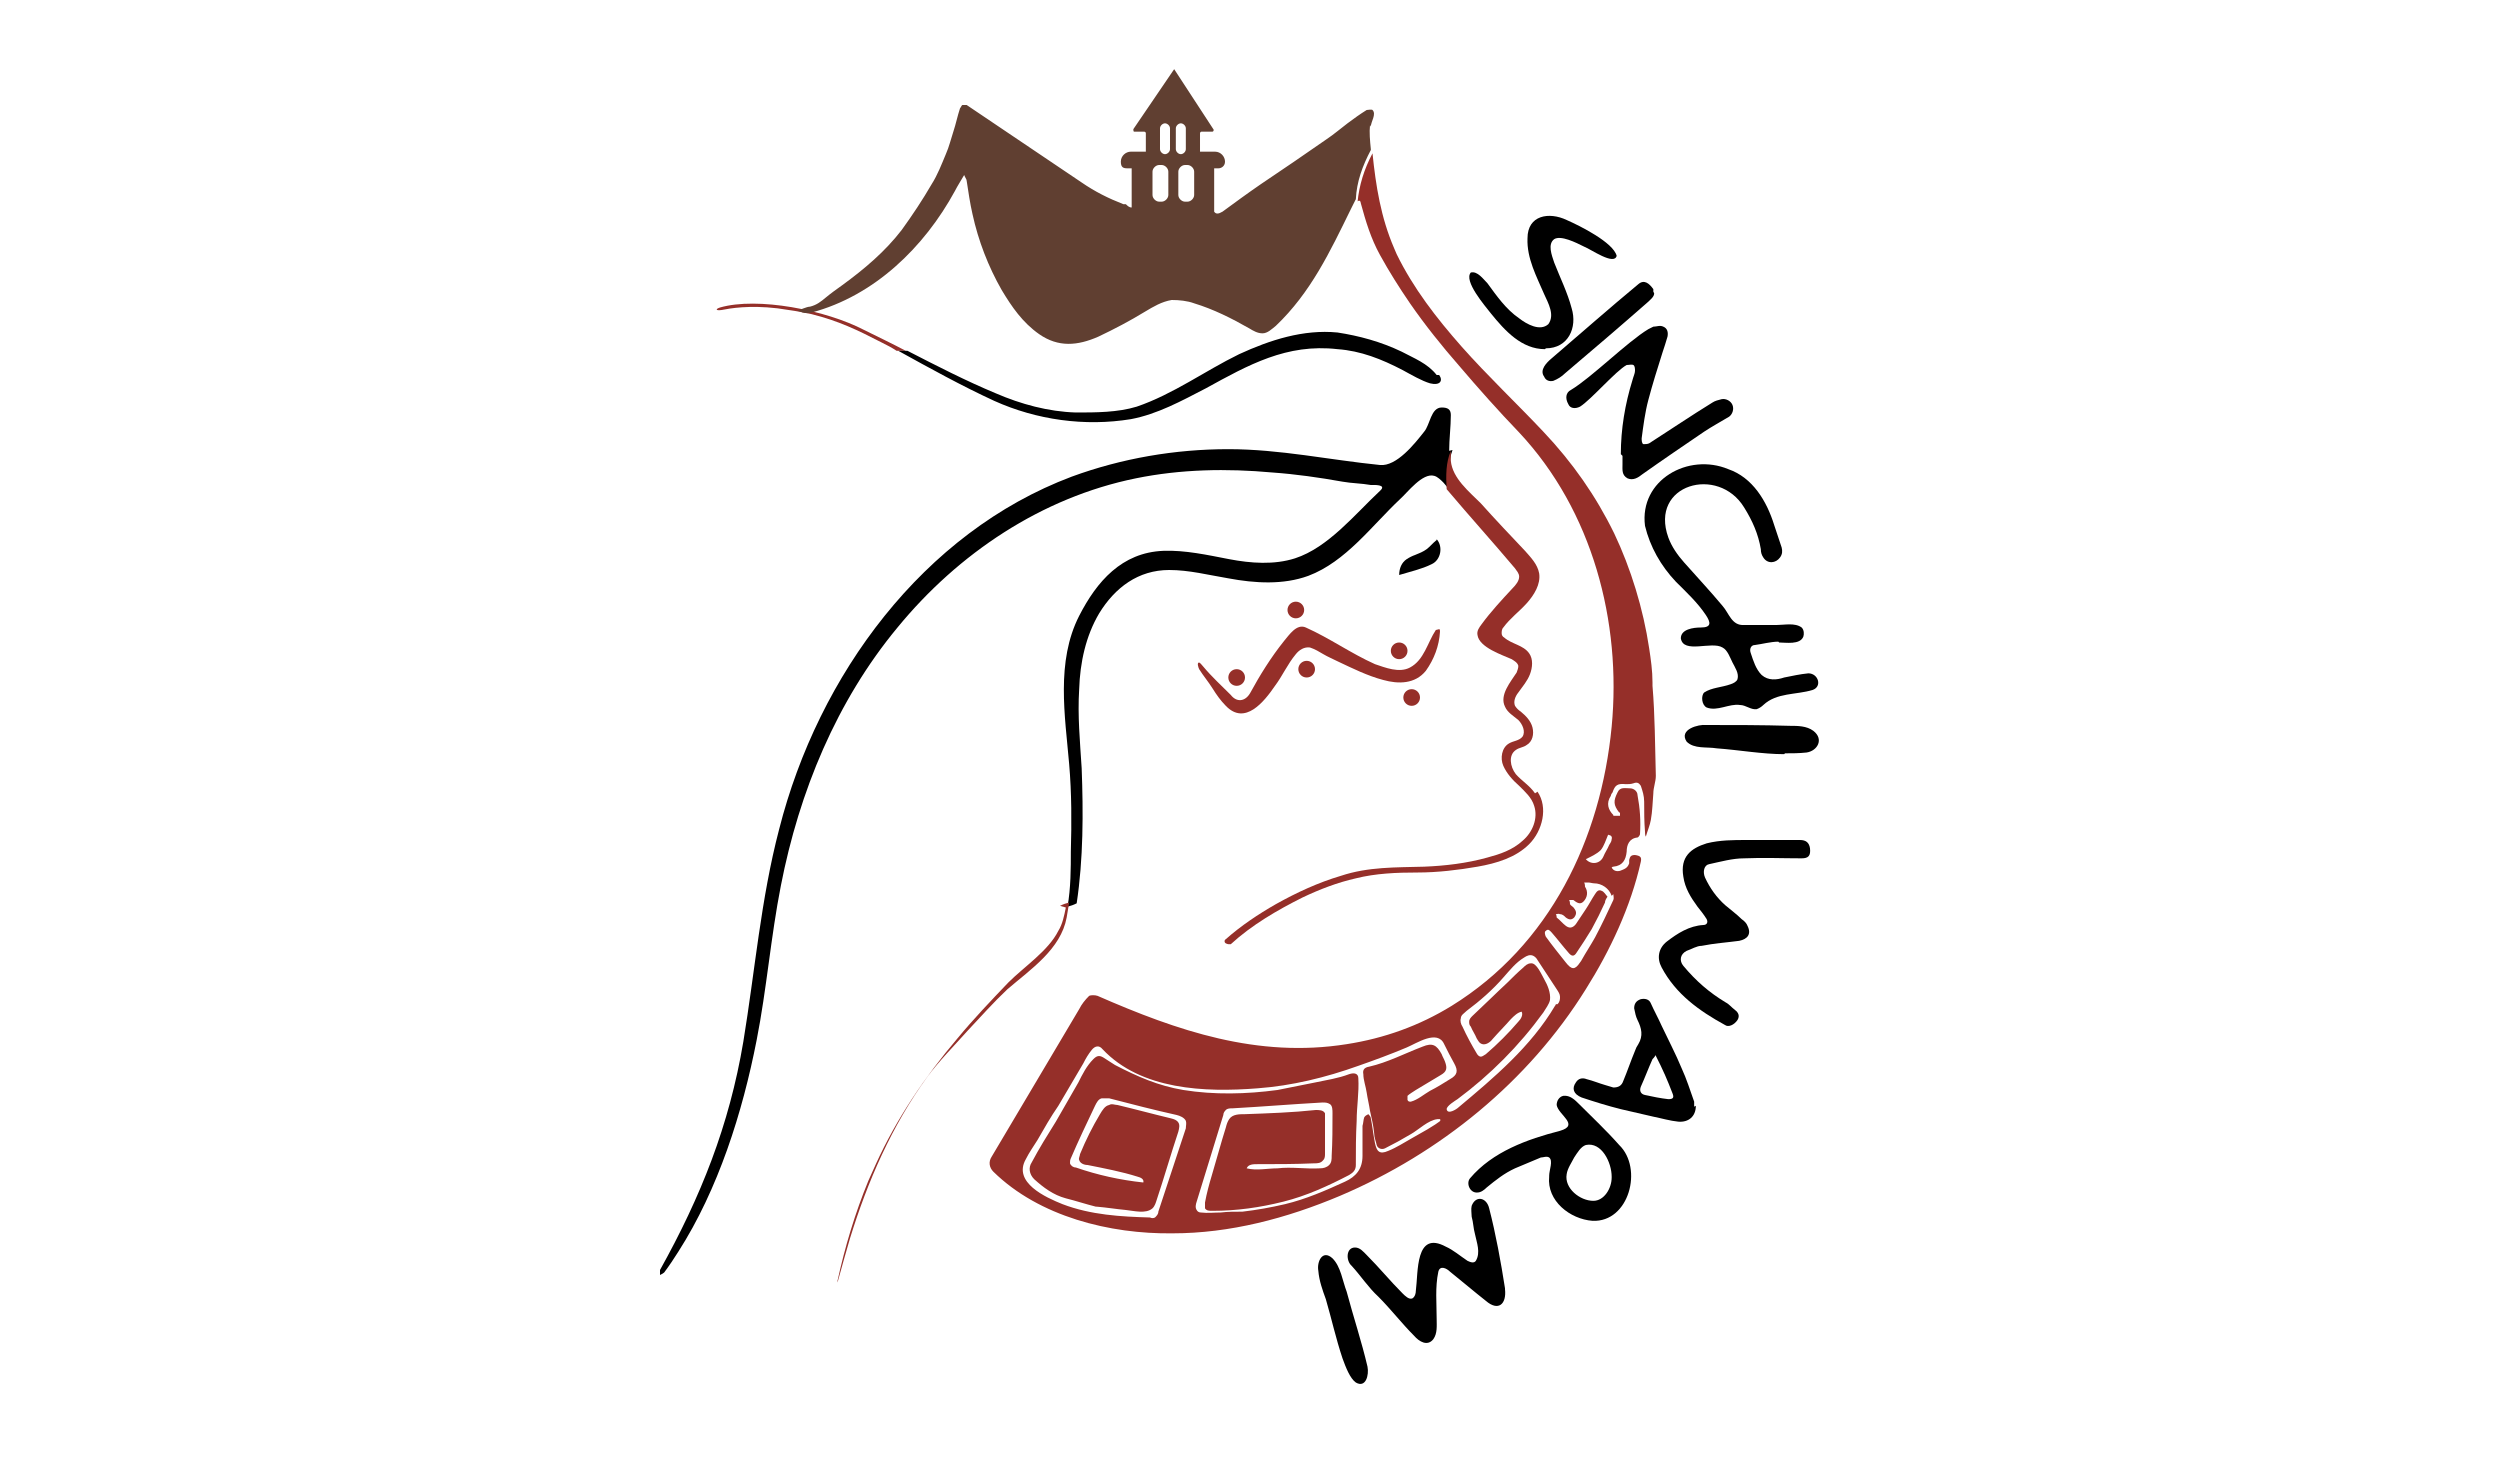 <?xml version="1.0" encoding="UTF-8"?>
<svg xmlns="http://www.w3.org/2000/svg" version="1.1" viewBox="0 0 300 175.4">
  <defs>
    <style>
      .cls-1 {
        fill: #603f31;
      }

      .cls-2 {
        fill: #952f29;
      }
    </style>
  </defs>
  <!-- Generator: Adobe Illustrator 28.6.0, SVG Export Plug-In . SVG Version: 1.2.0 Build 709)  -->
  <g>
    <g id="Capa_1">
      <path class="cls-2" d="M198.3,81.9c0-1.4-.2-2.8-.4-4.1-.7-4.7-2.2-9.6-4.2-13.8-2.2-4.5-5-8.5-8.5-12.2-3.2-3.4-6.7-6.7-9.8-10.2-3-3.4-5.8-7-7.8-11.1-.1-.2-.2-.5-.3-.7-1.6-3.7-2.2-7.5-2.6-11.4-1,1.9-1.6,3.8-1.8,5.9,0,0,0-.2.1-.2,0,0,.1,0,.2,0,0,0,.1.2.1.3.6,2.2,1.2,4.2,2.3,6.2,1.1,2,2.3,3.9,3.6,5.8,1.8,2.6,3.8,5.1,5.9,7.5,2.3,2.7,4.7,5.4,7.2,8,8.8,9.4,12.3,22.7,11.1,35.3-1.3,13.5-7.4,26.2-19.2,33.5-3.9,2.4-8.1,3.9-12.6,4.6-10.7,1.7-20.3-1.6-29.9-5.8-.3-.1-.8-.1-1,0-.5.5-.9,1-1.2,1.6-3.5,5.9-7,11.8-10.5,17.7-.4.6-.3,1.3.2,1.8,5.5,5.4,14,7.5,21.5,7.4,6.9,0,13.7-1.8,20.1-4.5,12-5.1,22.6-13.7,29.5-24.8,2.9-4.6,5.4-9.9,6.6-15.3.1-.5,0-.7-.7-.8-.5,0-.6.2-.7.6,0,.1,0,.3,0,.4-.2.6-.6.7-1.1.9-.4.1-.8,0-1-.4,0,0,.1-.1.2-.1,1.1-.1,1.5-.8,1.6-1.8,0-.8.3-1.6,1.3-1.7.1,0,.3-.3.3-.4.1-1.6,0-3.1-.3-4.7,0-.4-.4-.8-.9-.8-.6,0-1.2-.2-1.5.5-.5,1-.5,1.5.2,2.4,0,0,0,0,0,0,0,0,0,0,.1,0,0,0,0,.2,0,.3,0,0,0,0,0,.1,0,0,0,0,0,0,0,0,0,0,0,0,0,0,0,0-.1,0,0,0-.1,0-.2,0,0,0-.2,0-.3,0,0,0-.2,0-.2,0,0,0,0-.1,0-.1,0,0,0,0,0,0-.6-.6-.9-1.4-.3-2.3,0-.1.1-.3.2-.4.3-.9.6-1.1,1.6-1,.3,0,.6,0,.9-.1.5-.2.7,0,.9.3.2.6.4,1.2.4,1.9,0,1.2,0,2.4.1,3.6,0,.2,0,.4.1.6.2-.7.5-1.4.6-2,.2-1.1.2-2.1.3-3.2,0-.7.3-1.4.3-2.1-.1-3.6-.1-7.2-.4-10.8ZM173.1,134.3s0,0,0,0c-1.1.9-2.5,1.6-3.7,2.3-.9.5-1.8,1.1-2.8,1.5-1.1.5-1.4,0-1.6-.9-.2-1-.3-2-.5-3,0-.2-.2-.4-.3-.5-.2.1-.4.2-.5.4-.1.3-.1.7-.2,1,0,1.2,0,2.4,0,3.6,0,1.6-.8,2.5-2.1,3.1-2.4,1.1-4.7,2.1-7.2,2.7-1.7.4-3.4.7-5.1.9-.9,0-1.8,0-2.6.1-.8,0-1.6.1-2.4,0-.2,0-.4-.1-.5-.3-.2-.3-.1-.7,0-1,1.1-3.5,2.1-6.9,3.2-10.4,0-.2.1-.4.3-.6.2-.2.5-.2.8-.2,3.6-.2,7.2-.5,10.8-.7.3,0,.6,0,.9.2.3.2.3.7.3,1.1,0,1.7,0,3.4-.1,5.1,0,.4,0,.8-.3,1.1-.3.3-.7.4-1.1.4-1.7.1-3.4-.2-5.1,0-1.2,0-2.5.3-3.7,0,.2-.5.8-.5,1.3-.5,2.3,0,4.5,0,6.8-.1.4,0,.8,0,1.1-.4.2-.2.2-.5.2-.8,0-1.5,0-2.9,0-4.4,0-.1,0-.3,0-.4-.2-.4-.7-.4-1.1-.4-2.8.3-5.7.4-8.5.5-.7,0-1.5,0-1.9.6-.2.3-.3.6-.4,1-.6,1.9-1.1,3.8-1.7,5.8-.3,1-.6,2.1-.8,3.2,0,.2,0,.5,0,.7.2.3.5.3.9.3,2.9,0,5.7-.4,8.5-1.1,2.8-.7,5.4-1.9,7.9-3.2.5-.3.8-.6.8-1.2,0-1.8,0-3.5.1-5.3,0-1.7.3-3.4.2-5.1,0-.6-.5-.7-1.1-.5-1.3.5-2.7.7-4.1,1-1.5.3-3,.6-4.5.9-3.7.5-7.6.6-11.3,0-3-.5-5.5-1.6-8.2-3-.5-.3-.9-.6-1.4-.9-.5-.3-.8-.2-1.2.2-.8.8-1.3,1.8-1.8,2.8-.9,1.6-1.8,3.1-2.7,4.7-1,1.6-2,3.2-2.9,4.9-.4.6-.3,1.4.3,2,1.1,1,2.3,1.9,3.8,2.3,1.2.3,2.4.7,3.6,1,0,0,0,0,.1,0,1.2.1,2.4.3,3.5.4,1,.1,2.4.5,3.2-.2.3-.3.4-.7.5-1,.9-2.7,1.7-5.5,2.6-8.2.1-.4.2-.8,0-1.1-.2-.3-.5-.4-.9-.5-2.1-.5-4.3-1.1-6.4-1.6-.3,0-.7-.2-1,0-.5.1-.8.6-1.1,1.1-.9,1.5-1.7,3.1-2.4,4.8,0,.2-.2.5-.1.7.1.4.6.6,1,.6,2,.4,4.1.8,6,1.4.4.1.8.3.7.7-2.8-.3-5.5-.9-8.1-1.8-.3,0-.6-.2-.7-.5,0-.2,0-.4.1-.6.9-2.1,1.9-4.2,2.9-6.3.2-.4.4-.8.8-.9.3,0,.6,0,.9,0,2.7.7,5.4,1.4,8.1,2,.4.1.9.3,1.1.7.1.3,0,.6,0,.9-1.1,3.3-2.2,6.7-3.3,10,0,.3-.2.5-.4.7-.2.1-.4.1-.6,0-3.5-.1-7.1-.3-10.5-1.6-2-.8-6-2.6-4.4-5.4.4-.8.9-1.5,1.4-2.3.8-1.4,1.6-2.8,2.5-4.1,1-1.7,2-3.4,3-5.1.3-.6.6-1.1,1-1.6.4-.5.9-.6,1.3-.1,4.6,4.9,12.3,5.2,18.6,4.7,4.1-.3,8.2-1.3,12.1-2.7,2-.7,3.9-1.4,5.8-2.2,1.2-.5,3.7-2.2,4.5-.4,0,0,0,0,0,0,.4.8.8,1.6,1.2,2.3.5.9.4,1.4-.5,1.9-.8.5-1.6,1-2.4,1.4-.7.4-1.5,1.1-2.3,1.3-.2,0-.3,0-.4-.2,0-.2,0-.4,0-.5.2-.2.7-.5,1-.7,1-.6,2-1.2,3-1.8.7-.4.8-.8.5-1.6-.1-.3-.3-.6-.4-.9-.6-1.1-1.1-1.4-2.3-.9-2.1.8-4.2,1.9-6.4,2.4-.6.1-.8.4-.7.9,0,.7.3,1.5.4,2.2.1.7.3,1.5.4,2.2.2.9.4,1.7.5,2.7,0,.5.2.9.3,1.4.1.4.6.6,1,.4,1-.5,2.1-1.1,3.1-1.7.9-.5,2.1-1.7,3.2-1.8.1,0,.2,0,.3,0,.1.1,0,.3-.1.5ZM186.7,120.5c0,0,0,.1-.1.2-2.9,4.9-7.3,8.6-11.6,12.2-.2.2-1.3.9-1.4.2,0-.4,1-1,1.3-1.2,3.9-2.9,7.4-6.4,10.3-10.4.3-.5.7-1,.8-1.5.1-.9-.3-1.8-.7-2.5-.3-.5-.9-2-1.6-1.9-.4,0-.7.3-.9.5-.7.6-1.3,1.2-1.9,1.8-1.4,1.3-2.8,2.7-4.2,4-.2.2-.4.4-.4.7,0,.2,0,.4.2.6.2.5.5.9.7,1.4.2.3.3.6.7.7.4.1.9-.2,1.2-.6.7-.8,1.5-1.6,2.2-2.4.4-.4.8-.8,1.3-.9.2.4-.1.9-.4,1.2-1.2,1.4-2.5,2.7-3.9,3.9-.2.1-.4.3-.6.3-.2,0-.4-.2-.5-.4-.6-1-1.2-2.1-1.7-3.2-.2-.3-.3-.7-.2-1,0-.4.4-.6.7-.9,1.6-1.2,3.1-2.5,4.4-4,.8-.9,1.5-1.8,2.5-2.4.3-.2.7-.4,1.1-.2.2.1.4.3.5.5.8,1.2,1.5,2.3,2.3,3.5.2.3.4.6.4.9,0,.3,0,.6-.3.9ZM193.6,107.3c0,.2.1.5,0,.7-.7,1.5-1.4,3-2.2,4.5-.5.9-1.1,1.8-1.6,2.7,0,0-.1.2-.2.3-.6.9-1,.9-1.7,0-.8-1-1.6-2-2.4-3.1-.1-.2-.2-.6,0-.7.3-.3.5,0,.7.2.7.8,1.3,1.6,2,2.4.4.5.7.5,1,0,.6-.9,1.2-1.8,1.8-2.8.6-1.1,1.1-2.1,1.6-3.2,0-.2.1-.4.3-.7-.2-.2-.4-.6-.7-.7-.4-.2-.6.1-.8.4-.4.6-.7,1.2-1.1,1.8-.4.6-.8,1.2-1.2,1.8-.4.5-.8.5-1.2.2-.4-.3-.7-.7-1.1-1,0,0,0-.3-.1-.4.2,0,.3-.1.5,0,.3,0,.5.2.7.4.4.3.7.3,1,0,.3-.4.3-.7,0-1.1-.1-.2-.4-.3-.5-.5,0-.1,0-.3-.1-.5.2,0,.4,0,.5,0,0,0,0,0,0,0,.4.3.8.6,1.2.2.5-.5.6-1.2.2-1.8,0-.1,0-.3-.1-.5.2,0,.4,0,.5,0,.2,0,.5.1.7.1.9,0,1.8.6,2.1,1.5ZM193,100.2c.3,0,.5.2.4.5,0,.3-.2.5-.3.7-.2.5-.5.9-.7,1.4-.4.9-1.5,1-2.1.3.6-.3,1.3-.6,1.8-1.1.4-.5.6-1.2.9-1.9Z"/>
      <path d="M213.4,77c-.9,0-2,.3-2.8.4-.5,0-.7.5-.5,1,.3.9.6,1.9,1.3,2.6.8.7,1.8.6,2.7.3,1-.2,1.9-.4,2.9-.5,1.2,0,1.7,1.6.5,2-2,.6-4.3.3-5.9,1.8-.2.2-.5.4-.8.5-.7.1-1.3-.5-2-.5-1.3-.2-2.7.8-4,.3-.6-.3-.7-1.4-.3-1.8.9-.6,2.1-.6,3.2-1,.3-.1.7-.3.8-.6.2-.7-.3-1.4-.6-2-.3-.6-.6-1.5-1.2-1.8-1.3-.8-4.7.8-5-1.1,0-1.1,1.5-1.3,2.4-1.3,1.3,0,1.2-.6.6-1.5-1-1.5-2.3-2.7-3.6-4-1.8-1.9-3.1-4.2-3.7-6.7-.7-5.5,5.2-8.8,10-6.8,2.9,1,4.6,3.8,5.5,6.7.3.9.6,1.8.9,2.7.1.4.1.8-.2,1.2-.5.7-1.5.8-2,0-.2-.3-.3-.6-.3-1-.3-1.8-1-3.4-2-5-3.1-5.1-11.4-2.8-9.1,3.6.4,1.1,1.1,2.1,1.9,3,1.5,1.7,3.1,3.4,4.6,5.2.8.9,1.1,2.4,2.6,2.3,1.3,0,2.6,0,3.9,0,.9,0,2.2-.3,3,.3.3.3.3.8.2,1.1-.4,1-2.1.7-2.9.7h0Z"/>
      <path d="M164.1,164c-.7-3-1.7-6-2.5-9-.5-1.3-.7-3-1.7-4-1.2-1.1-1.9.4-1.7,1.5.1,1.2.5,2.3.9,3.4.7,2.4,1.2,4.7,2,7.1.4,1.1.9,2.4,1.6,2.9,1.2.7,1.6-.9,1.4-1.9h0Z"/>
      <path d="M180.6,154.6c-.5-3.2-1.1-6.5-1.9-9.6-.3-1.3-1.6-1.6-2.1-.3-.1.4,0,.9,0,1.3.2.7.2,1.4.4,2.1.2,1,.7,2.2.1,3.2-.2.3-.6.2-1,0-.9-.6-1.7-1.3-2.6-1.7-3.7-2-3.3,3.1-3.6,5.3,0,.3-.1.7-.4.9-.4.2-.9-.3-1.2-.6-1.5-1.5-2.8-3.1-4.3-4.6-.4-.4-.8-.9-1.4-.9-1.1,0-1.1,1.6-.4,2.2,1.1,1.2,2,2.6,3.2,3.7,1.5,1.5,2.8,3.2,4.3,4.7.6.7,1.6,1.3,2.3.4.5-.7.4-1.6.4-2.4,0-1.9-.2-3.8.2-5.7.2-.8,1-.4,1.4,0,1.5,1.2,2.9,2.4,4.3,3.5,1.5,1.3,2.5.4,2.3-1.4h0Z"/>
      <path d="M211.3,100.8c1.6,0,3.1,0,4.7,0,.7,0,1.1.3,1.2,1,.1.9-.2,1.2-1,1.2-2.3,0-4.6-.1-6.9,0-1.4,0-2.8.4-4.2.7-.6.1-.8.9-.5,1.6.6,1.3,1.4,2.4,2.4,3.3.7.6,1.4,1.1,2,1.7.3.2.6.5.7.8.5,1,0,1.6-1,1.8-1.5.2-3,.3-4.5.6-.6,0-1.2.4-1.8.6-.8.4-.9,1.2-.4,1.8,1.5,1.8,3.1,3.2,5.1,4.4.4.2.7.6,1.1.9.4.3.6.7.3,1.2-.4.6-1.1.9-1.5.6-3.1-1.7-5.9-3.7-7.6-6.9-.6-1.1-.4-2.3.6-3.1,1.3-1,2.7-1.9,4.4-2,.4,0,.6-.3.4-.7-.3-.5-.7-1-1.1-1.5-.8-1.1-1.5-2.2-1.7-3.6-.4-2.4.9-3.4,2.8-4,1.6-.4,3.2-.4,4.8-.4.6,0,1.1,0,1.7,0h0Z"/>
      <path d="M185.9,141.1c0-.7.5-1.8,0-2.2-.3-.2-.7,0-1,0-1,.4-2.1.9-3.1,1.3-1.3.6-2.3,1.4-3.4,2.3-.3.3-.7.6-1.1.6-.9.1-1.4-1.1-.9-1.7,2.7-3.2,6.9-4.7,10.8-5.7,2.4-.7-.2-1.9-.4-3.1,0-.5.3-1,.8-1.1.8-.1,1.4.5,1.9,1,1.6,1.6,3.3,3.2,4.8,4.9,2.9,2.8,1.2,9.3-3.2,9.1-2.7-.2-5.5-2.4-5.2-5.3h0ZM193.4,141.2c0-1.7-1.2-4.2-3.1-3.8-.6.2-1,.9-1.4,1.5-.3.6-.8,1.3-.9,2-.3,1.7,1.6,3.2,3.2,3.2,1.3,0,2.2-1.5,2.2-2.8h0Z"/>
      <path d="M194.5,54.5c0-3,.5-6,1.4-8.9.1-.4.3-.8.3-1.1,0-.2,0-.6-.2-.7-.2-.1-.5,0-.8,0-1.3.7-4.3,4.2-5.6,5-.6.3-1.2.2-1.4-.3-.4-.7-.3-1.4.3-1.7,2.5-1.5,6.8-5.8,9.3-7.3.2-.1.4-.2.6-.3.4,0,.8-.2,1.2,0,.5.2.6.7.5,1.2-.2.7-.4,1.3-.6,1.9-.6,1.9-1.2,3.8-1.7,5.7-.4,1.5-.6,3.1-.8,4.6,0,.2,0,.6.2.7.2,0,.5,0,.7-.1,2.5-1.6,5-3.3,7.6-4.9.3-.2.7-.3,1.1-.4.5-.1,1.1.2,1.3.7.2.5,0,1.1-.4,1.4-1,.6-2.1,1.2-3,1.8-2.5,1.7-5,3.4-7.4,5.1-.5.4-1.1.8-1.8.5-.7-.4-.6-1-.6-1.7,0-.3,0-.7,0-1Z"/>
      <path d="M203.5,132.7c0,1.3-.9,2-2.1,1.9-1-.1-2-.4-3-.6-1.3-.3-2.6-.6-3.9-.9-1.6-.4-3.2-.9-4.7-1.4-1-.4-1.2-1.1-.7-1.8.3-.5.8-.6,1.3-.4.8.2,1.5.5,2.2.7.3.1.7.2,1,.3.6,0,1-.2,1.2-.8.5-1.2.9-2.4,1.4-3.6.1-.3.2-.5.4-.8.6-1,.4-1.9-.1-2.9-.2-.4-.3-.9-.4-1.4,0-.5.2-.9.8-1.1.5-.1,1,0,1.2.5.4.9.9,1.8,1.3,2.7.8,1.7,1.7,3.4,2.4,5.1.6,1.3,1,2.6,1.5,4,0,.2,0,.5,0,.6ZM198.7,126.6c-.2.3-.3.4-.4.5-.5,1.1-.9,2.2-1.4,3.3-.2.5,0,.9.5,1,.9.2,1.9.4,2.8.5.6,0,.7-.2.5-.7-.3-.8-.6-1.5-.9-2.2-.3-.7-.7-1.5-1.1-2.3Z"/>
      <path d="M185.4,41.9c-2.8,0-4.8-2.2-6.5-4.3-.7-.9-3.3-3.9-2.4-4.9.8-.2,1.5.8,2,1.3,1.1,1.5,2.2,3.1,3.8,4.2.9.7,2.5,1.6,3.5.7.8-1.1,0-2.5-.5-3.6-.9-2.1-2.1-4.3-2-6.7,0-2.8,2.6-3.2,4.7-2.2,1.6.7,5.6,2.7,6,4.3-.3,1.2-3.1-.8-3.9-1.1-1-.5-2.8-1.4-3.6-.9-.8.6-.3,1.9,0,2.8.7,1.8,1.6,3.6,2.1,5.5.7,2.3-.4,4.8-3.1,4.8h0Z"/>
      <path d="M198.5,35.2c0,.4-.4.7-.7,1-3.3,2.9-6.7,5.8-10,8.6-.4.4-.9.7-1.4.9-.4.1-.9,0-1.1-.5-.6-.8.3-1.7.9-2.2,3.5-3,6.9-6,10.4-8.9.7-.6,1.3-.1,1.8.6,0,0,0,.2,0,.3h0Z"/>
      <path d="M214.1,90.5c-2.6,0-5.4-.5-8.1-.7-1.2-.2-2.7.1-3.6-.8-1-1.5,1.5-2.1,2.3-2,3.4,0,6.8,0,10.1.1.9,0,2,0,2.8.6,1.3,1,.5,2.4-.8,2.6-.9.1-1.8.1-2.6.1h0Z"/>
      <path d="M172.4,64.7c.8.9.5,2.5-.6,3-1.2.6-2.6.9-3.9,1.3,0-.8.3-1.5.9-1.9.3-.2.7-.4,1-.5.5-.2,1-.4,1.4-.7.4-.3.7-.7,1.2-1.1Z"/>
      <path d="M173.9,54.1c0-1.4.2-2.9.2-4.3,0-.7-.4-.9-1.1-.9-1.3,0-1.4,2.1-2.1,2.9-1.1,1.4-3.3,4.2-5.3,4-6-.6-12-1.9-18.2-1.9-6.4,0-12.8,1.1-18.8,3.3-17.8,6.7-30.4,23.8-35.1,42.3-2.2,8.4-2.9,17-4.3,25.5-1.7,10.1-5.1,18.6-10,27.4,0,.2,0,.4,0,.6.2-.1.4-.2.5-.3.6-.8,1.2-1.7,1.7-2.5,4.8-7.5,7.7-16.7,9.4-25.4,1.2-6.1,1.7-12.4,2.9-18.5,2.2-11.3,6.7-22.2,14-31,7.3-8.9,17.3-15.6,28.6-17.9,5.4-1.1,10.9-1.2,16.4-.7,2.8.2,5.6.6,8.4,1.1,1.1.2,2.3.2,3.4.4.3,0,2-.1,1.1.7-3,2.8-6.2,6.8-10.2,8.1-2.5.8-5.3.6-7.9.1s-5.3-1.1-7.9-1c-5,.2-8,3.7-10.1,7.8-2.8,5.5-1.7,12-1.2,17.8.3,3.5.3,7,.2,10.5,0,1.9,0,4.4-.4,6.6.4-.1.7-.2,1.1-.4.8-5.3.8-10.9.6-16.2-.2-3.2-.5-6.3-.3-9.5.1-3.2.8-6.4,2.4-9.1,1.9-3.1,4.7-5.2,8.4-5.2,2.4,0,4.7.6,7.1,1,3.2.6,6.6.8,9.6-.3,4.5-1.7,7.6-6,11-9.2.9-.8,2.7-3.2,4.1-2.8.4.1.8.5,1.1.8l.6.7c-.1-1.6,0-3.2.5-4.6Z"/>
      <path class="cls-2" d="M184.2,95.2c-.6-.9-1.6-1.5-2.3-2.3-.7-.9-.9-2.3,0-2.9.4-.3.9-.3,1.3-.6.7-.4.9-1.3.7-2.1-.2-.8-.8-1.4-1.4-1.9-.3-.2-.5-.4-.7-.7-.2-.5,0-1.1.4-1.6.5-.7,1.1-1.4,1.4-2.2.3-.8.4-1.8-.1-2.5-.7-1-2.1-1.1-3-1.9-.2-.1-.3-.3-.3-.5,0-.2,0-.5.2-.7.8-1.1,1.9-1.9,2.8-2.9.9-1,1.7-2.3,1.5-3.6-.2-1.1-1-1.9-1.7-2.7-1.8-1.9-3.6-3.8-5.3-5.7-1.4-1.4-3.4-3-3.6-5.1,0-.4,0-.8,0-1.2-.6,1.4-.6,3-.5,4.6,2.7,3.2,5.5,6.3,8.2,9.5.2.3.5.6.5,1,0,.5-.4,1-.8,1.4-1.3,1.4-2.6,2.8-3.7,4.3-.3.4-.6.8-.5,1.3.2,1.5,3,2.4,4.1,2.9.3.2.7.4.8.8,0,.3-.1.5-.2.8-.7,1.1-2.1,2.7-1.4,4.1.3.7,1,1.1,1.6,1.6.5.5.9,1.4.5,2-.4.5-1.1.5-1.6.8-.9.5-1.1,1.8-.7,2.7s1.1,1.7,1.9,2.4c.7.7,1.5,1.4,1.8,2.4.5,1.5-.2,3.2-1.4,4.2-1.2,1.1-2.7,1.6-4.2,2-2.5.7-5.1,1-7.6,1.1-3.4.1-6.7,0-10,1.1-2.7.8-5.3,2-7.8,3.4-2.1,1.2-4.2,2.6-6,4.2-.2.1-.2.4,0,.5,0,0,.2.1.3.1s.2,0,.3,0c2.5-2.3,5.6-4.1,8.6-5.6,2.1-1,4.2-1.8,6.4-2.3,2.4-.6,4.9-.7,7.4-.7,2.4,0,4.9-.3,7.2-.7,2.3-.4,4.6-1.1,6.2-2.7,1.6-1.6,2.3-4.4,1-6.3Z"/>
      <path class="cls-2" d="M127.9,108.9c-.2,1-.4,2-.9,2.8-1.2,2.4-4.1,4.3-6,6.2-2.1,2.2-4.2,4.4-6.1,6.7-3.9,4.6-7.3,9.6-9.8,15.1-.3.7-.6,1.3-.9,2-1.6,3.9-2.8,7.9-3.7,12,0,0,0,.1,0,.2,0,0,0,0,0,0,0,0,0,0,0,0,0,0,0,0,0,0,0,0,0,0,0,0,0,0,0,0,0,0,0,0,0,0,0,0,0,0,0,0,0,0,0,0,0,0,0,0,0,0,0,0,0,0,0,0,0,0,0,0,0,0,0,0,0,0,0,0,0,0,0,0,0,0,0,0,0,0,0,0,0,0,0,0,0,0,0,0,0,0,0,0,0,0,0,0,0,0,0,0,0,0,0,0,0,0,0,0,0,0,0,0,0,0,0,0,0,0,0,0,0,0,0,0,0,0,.5-1.8,1-3.6,1.5-5.3,2.1-6.8,5-13.5,9.3-19.4,1.4-1.9,3.2-3.7,4.8-5.5,1.6-1.7,3.1-3.4,4.8-5,2.8-2.4,6.4-4.8,7.1-8.6.1-.6.2-1.2.3-1.8-.4.1-.7.2-1.1.4Z"/>
      <g>
        <path class="cls-2" d="M172.3,75.6c-1,1.5-1.4,3.6-3.1,4.5-1.3.7-3,0-4.2-.4-2.9-1.3-5.4-3.1-8.3-4.4-1.1-.5-2,.9-2.6,1.6-1.6,2-2.9,4.1-4.1,6.3-.6,1-1.6,1.1-2.3.2-1.1-1.1-2.3-2.2-3.3-3.4-.2-.2-.3-.4-.5-.5-.3,0-.1.6,0,.8.5.8,1.1,1.5,1.6,2.3s1,1.5,1.6,2.1c2.3,2.4,4.6-.5,5.9-2.4.9-1.2,1.5-2.6,2.5-3.8.4-.5,1-.9,1.7-.8.6.2,1.1.5,1.6.8s1.2.6,1.8.9c1.7.8,3.5,1.7,5.4,2.2,1.8.5,3.8.5,5.1-1.1,1-1.4,1.6-3,1.7-4.7,0-.1,0-.3-.1-.3h0Z"/>
        <circle class="cls-2" cx="155.5" cy="73.2" r="1"/>
        <circle class="cls-2" cx="156.8" cy="80.3" r="1"/>
        <circle class="cls-2" cx="148.4" cy="81.3" r="1"/>
        <circle class="cls-2" cx="167.9" cy="78.1" r="1"/>
        <circle class="cls-2" cx="169.4" cy="83.7" r="1"/>
      </g>
      <path class="cls-2" d="M103.7,39.6c-4.6-2.4-12.8-4-17.3-2.7-.6.2-.5.4.2.3,1-.2,3.3-.6,6.7-.2,1.4.2,2.8.4,4.1.7,3.2.8,5.5,1.9,8.4,3.4.6.3,1.2.6,1.8,1,.4,0,.8,0,1.1,0-1.7-.9-3.4-1.7-5-2.5Z"/>
      <path d="M172.4,45h0c-1.1-1.4-2.7-2-4.2-2.8-2.5-1.2-5.1-1.9-7.7-2.3-4.1-.4-8.1.9-11.8,2.6-4.1,2-7.9,4.8-12.3,6.3-2.3.7-4.9.7-7.3.7-3.3-.1-6.6-1-9.6-2.3-3.6-1.5-7.1-3.3-10.6-5.1-.4,0-.7,0-1.1,0,3.8,2.1,7.6,4.2,11.5,6,5.1,2.3,10.9,3.1,16.4,2.2,3.2-.6,6.1-2.2,9-3.7,5.1-2.8,9.7-5.4,15.8-4.7,2.8.2,5.3,1.2,7.8,2.5,1.1.6,2.3,1.3,3.3,1.6,1.2.3,1.6-.3,1.1-1Z"/>
      <path class="cls-1" d="M164.5,15.2c0-.6.7-1.5.2-2-.1-.1-.6,0-.7,0-.8.5-1.5,1-2.3,1.6-.8.6-1.6,1.3-2.5,1.9-2.6,1.8-5.2,3.6-7.9,5.4-1.6,1.1-3.1,2.2-4.6,3.3-.5.3-.8.3-1,0,0,0,0,0,0,0v-5.2h.5c.4,0,.8-.3.8-.8,0-.6-.5-1.2-1.2-1.2h-1.8v-2.2c0,0,0-.2.2-.2h1.3c.1,0,.2-.2.1-.3l-4.7-7.2-4.9,7.2c0,.1,0,.3.1.3h1.2c0,0,.2,0,.2.2v2.2h-1.8c-.6,0-1.2.5-1.2,1.2s.3.8.8.8h.5v4.7c-.3,0-.5-.2-.7-.4-.1,0-.2,0-.3,0-1.8-.7-3.4-1.5-5-2.6-4.6-3.1-9.2-6.2-13.8-9.3-.1,0-.3,0-.5,0-.1,0-.2.3-.3.4-.3.9-.5,1.9-.8,2.8-.3.9-.5,1.8-.9,2.7-.5,1.2-1,2.5-1.7,3.6-1.1,1.9-2.3,3.7-3.6,5.5-2,2.6-4.5,4.7-7.1,6.6-.7.5-1.4,1-2,1.5-.6.5-1.1.9-1.9,1.1-.4,0-1.2.4-1.6.5.2,0,.5.1.7.2.4.1.7.1,1.1,0,7.5-2,13.5-7.8,17.2-14.6.3-.6.7-1.2,1.1-1.9.1.3.3.5.3.7.2,1.3.4,2.7.7,4,.7,3.2,1.9,6.3,3.5,9.1,1.2,2,2.5,3.9,4.5,5.3,2.3,1.6,4.6,1.4,7.1.3,1.9-.9,3.8-1.9,5.6-3,1-.6,2-1.2,3.2-1.4.9,0,1.9.1,2.7.4,2.3.7,4.5,1.8,6.6,3,.5.3,1,.6,1.6.6.6,0,1.1-.5,1.6-.9,4.2-4,6.5-8.9,9-14,.2-.4.4-.8.6-1.2.1-2.1.8-4,1.8-5.9,0,0,0,0,0-.1-.1-1-.2-2-.1-2.9ZM143.3,20.6v2.8c0,.4-.4.8-.8.8h-.3c-.4,0-.8-.4-.8-.8v-2.8c0-.4.4-.8.8-.8h.3c.4,0,.8.4.8.8ZM141.1,15.4c0-.3.3-.6.6-.6h0c.3,0,.6.3.6.6v2.5c0,.3-.3.6-.6.6h0c-.3,0-.6-.3-.6-.6v-2.5ZM139.2,15.4c0-.3.3-.6.6-.6h0c.3,0,.6.3.6.6v2.5c0,.3-.3.6-.6.6h0c-.3,0-.6-.3-.6-.6v-2.5ZM138.3,20.6c0-.4.4-.8.8-.8h.3c.4,0,.8.4.8.8v2.8c0,.4-.4.8-.8.8h-.3c-.4,0-.8-.4-.8-.8v-2.8Z"/>
    </g>
  </g>
</svg>